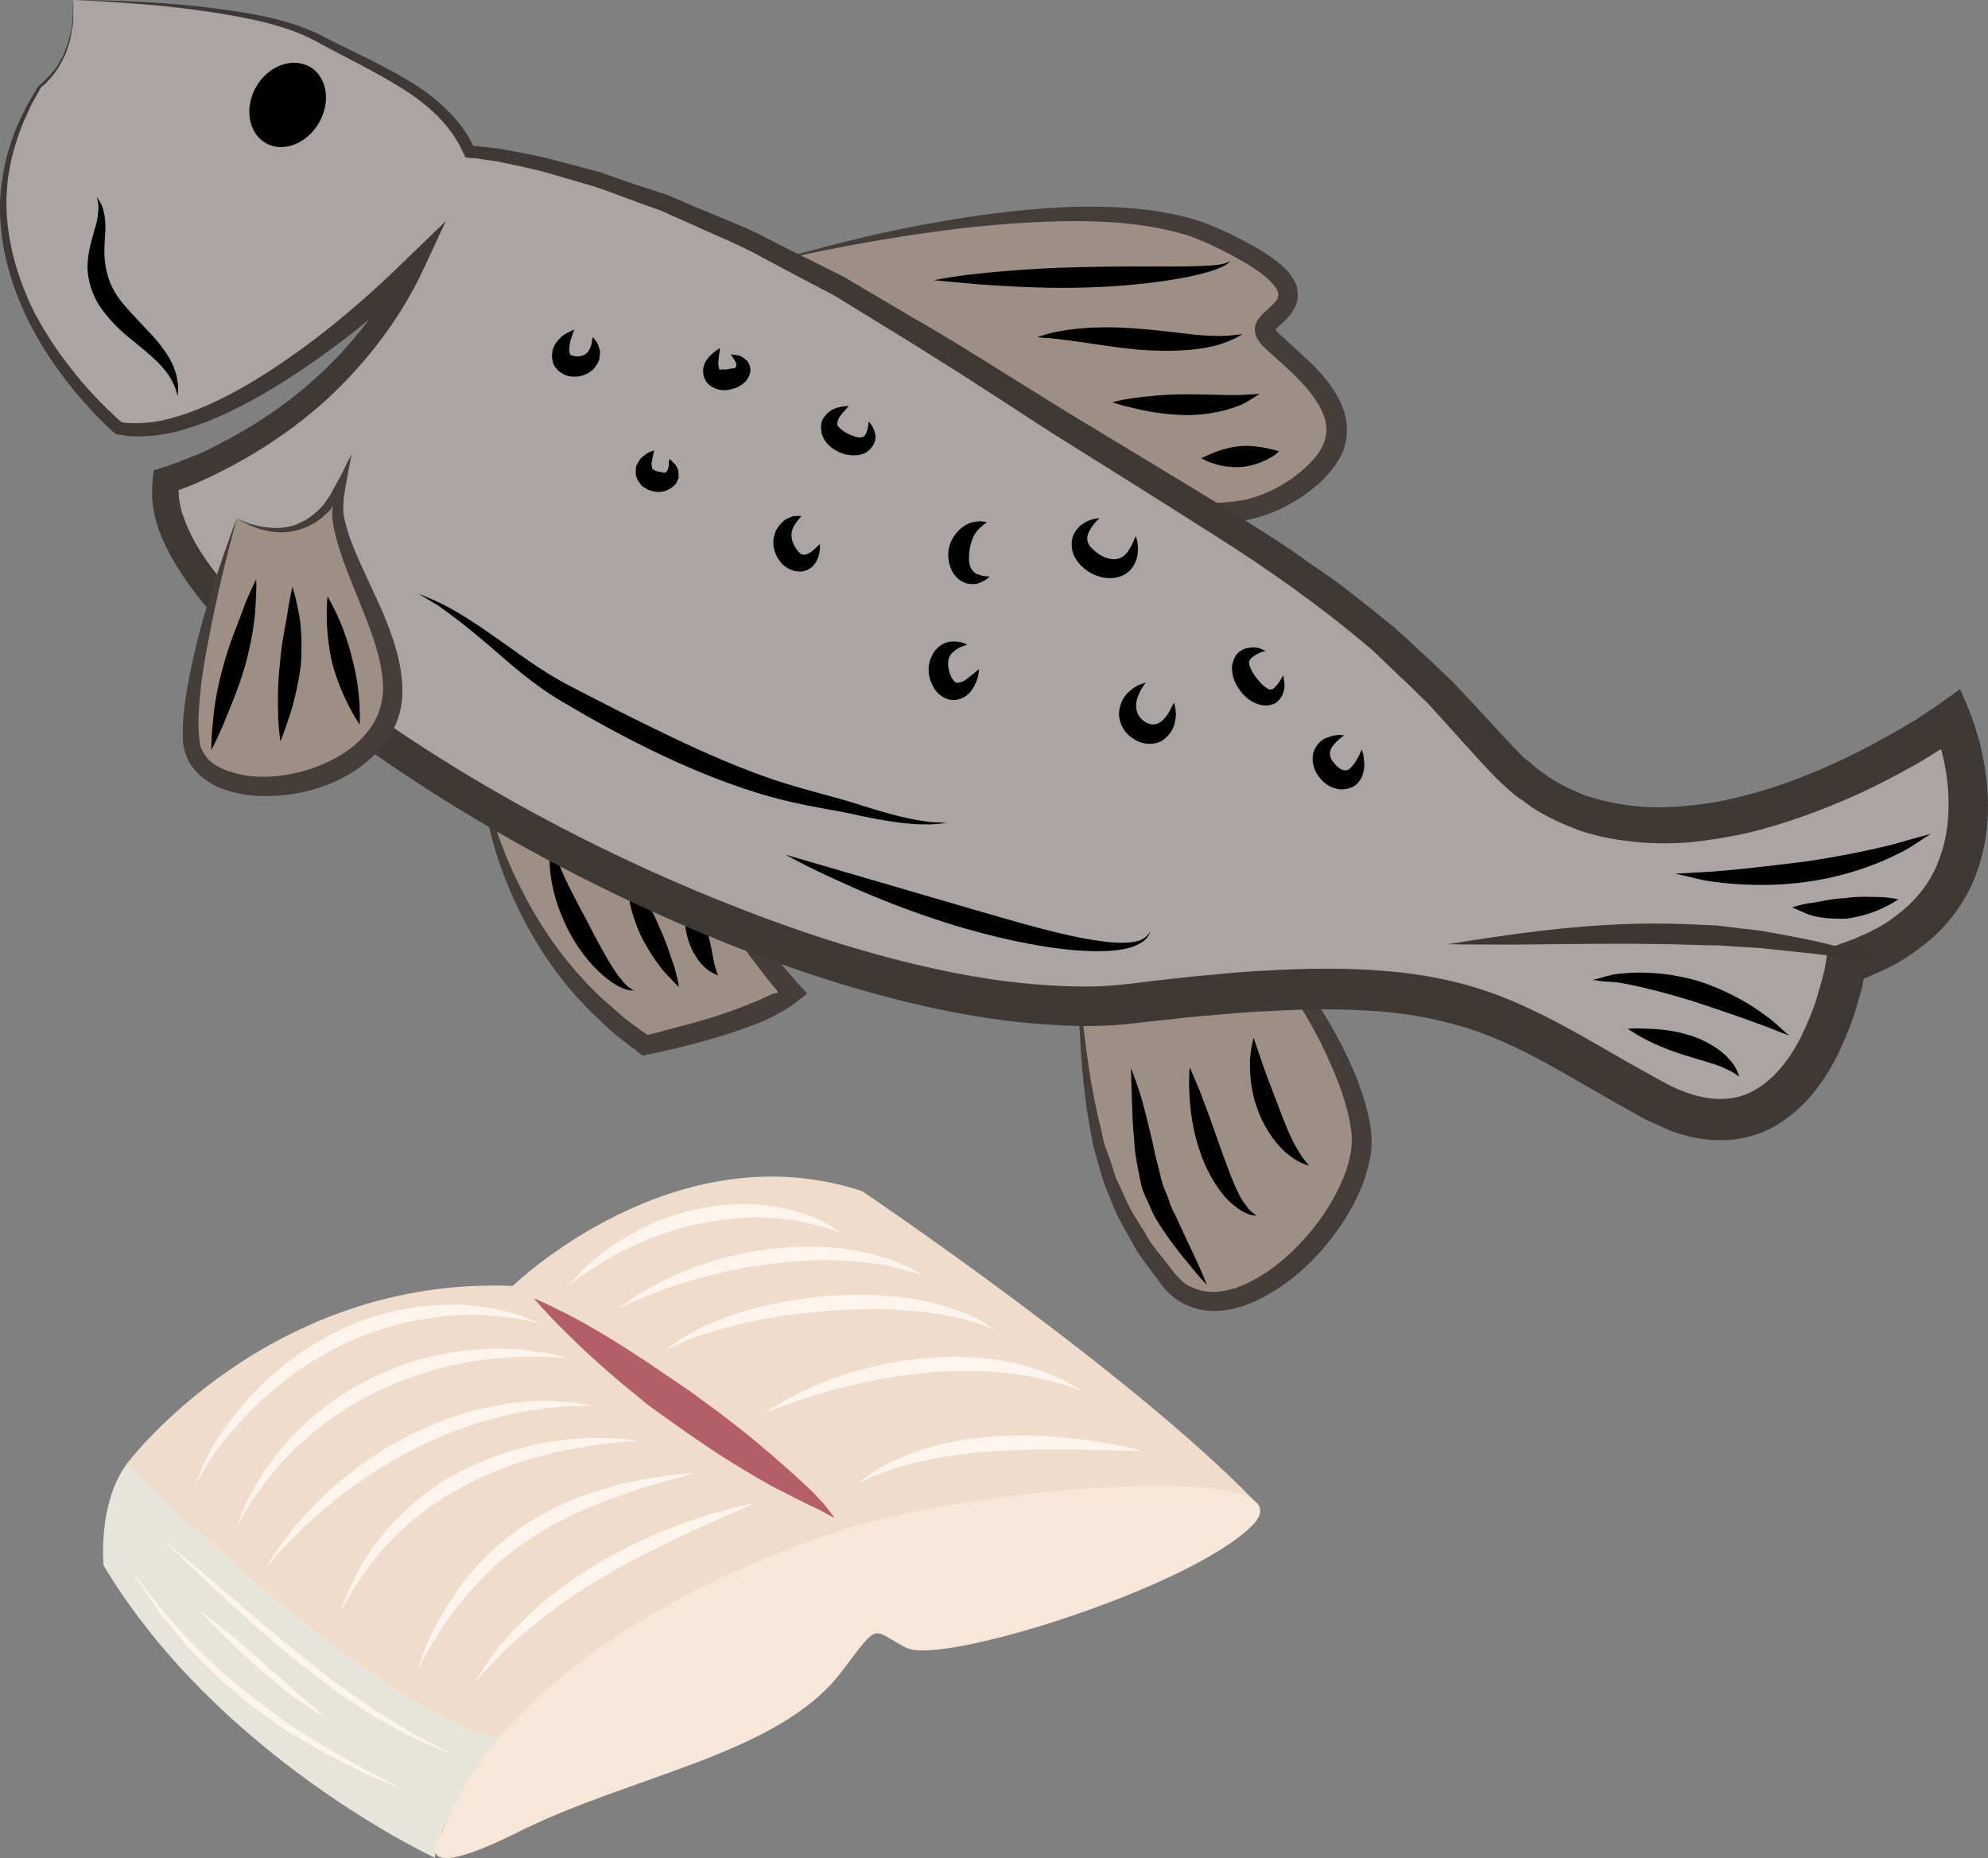 <?xml version="1.0" encoding="UTF-8" standalone="no"?>
<svg
   xmlns:dc="http://purl.org/dc/elements/1.1/"
   xmlns:cc="http://creativecommons.org/ns#"
   xmlns:rdf="http://www.w3.org/1999/02/22-rdf-syntax-ns#"
   xmlns:svg="http://www.w3.org/2000/svg"
   xmlns="http://www.w3.org/2000/svg"
   id="svg133"
   viewBox="0 0 5441.582 5084.778"
   style="clip-rule:evenodd;fill-rule:evenodd;image-rendering:optimizeQuality;shape-rendering:geometricPrecision;text-rendering:geometricPrecision"
   version="1.1"
   height="50.848mm"
   width="54.416mm"
   xml:space="preserve"><rect x="0" y="0" width="5441.582" height="5084.778" fill="#808080" stroke="none"/>
 <defs
   id="defs4">
  <style
   id="style2"
   type="text/css">
   <![CDATA[
    .fil2 {fill:#F7E7D8;fill-rule:nonzero}
    .fil1 {fill:#E7E5DB;fill-rule:nonzero}
    .fil7 {fill:black;fill-rule:nonzero}
    .fil10 {fill:#3D3633;fill-rule:nonzero}
    .fil9 {fill:#3F3936;fill-rule:nonzero}
    .fil6 {fill:#443D3A;fill-rule:nonzero}
    .fil5 {fill:#9E8F85;fill-rule:nonzero}
    .fil8 {fill:#AAA5A2;fill-rule:nonzero}
    .fil3 {fill:#B45E67;fill-rule:nonzero}
    .fil0 {fill:#EFDCCA;fill-rule:nonzero}
    .fil4 {fill:#FCF4ED;fill-rule:nonzero}
   ]]>
  </style>
 </defs>
 <g
   transform="translate(-7801.556,-12177)"
   id="Vrstva_x0020_1">
  <g
   id="_682267304">
   <path
   style="fill:#efdcca;fill-rule:nonzero"
   id="path7"
   d="m 8150,16181 c 0,0 385,-512 1055,-485 0,0 443,-430 957,-259 0,0 728,491 1073,847 0,0 -566,191 -590,184 -23,-7 -523,157 -523,157 0,0 -643,307 -672,307 -29,0 -385,151 -432,130 -46,-21 -425,-341 -425,-341 l -309,-301 z"
   class="fil0" />
   <path
   style="fill:#e7e5db;fill-rule:nonzero"
   id="path9"
   d="m 8992,17261 c 0,0 -592,-274 -907,-800 0,0 -17,-170 65,-280 0,0 686,694 1019,750 0,0 -169,216 -177,330 z"
   class="fil1" />
   <path
   style="fill:#f7e7d8;fill-rule:nonzero"
   id="path11"
   d="m 10147,16352 c 0,0 -901,246 -1137,840 0,0 -108,157 207,0 315,-158 716,-213 888,-440 108,-143 80,-114 179,-65 99,47 775,-165 945,-335 169,-171 -671,-117 -1082,0 z"
   class="fil2" />
   <path
   style="fill:#b45e67;fill-rule:nonzero"
   id="path13"
   d="m 9263,15730 c 0,0 15,6 40,18 25,12 60,29 101,52 42,24 89,52 139,85 25,16 50,33 76,51 26,17 51,35 78,53 25,19 51,37 76,56 25,19 49,38 73,57 23,18 45,38 67,56 10,8 20,18 30,26 10,9 20,18 29,26 18,16 34,31 49,45 14,14 26,28 36,38 19,24 29,38 29,38 0,0 -15,-7 -39,-21 -12,-6 -27,-12 -44,-21 -17,-8 -36,-18 -57,-29 -11,-5 -21,-11 -32,-16 -11,-7 -23,-13 -35,-20 -23,-14 -48,-28 -73,-44 -25,-15 -51,-32 -77,-50 -26,-17 -52,-35 -78,-54 -26,-18 -52,-37 -78,-56 -24,-20 -48,-40 -72,-59 -45,-39 -88,-76 -123,-111 -36,-34 -64,-63 -84,-85 -20,-21 -31,-35 -31,-35 z"
   class="fil3" />
   <path
   style="fill:#fcf4ed;fill-rule:nonzero"
   id="path15"
   d="m 9281,15799 c 0,0 -17,-4 -47,-10 -14,-4 -33,-5 -53,-8 -10,-2 -21,-2 -33,-3 -11,-1 -23,-3 -36,-3 -26,0 -53,0 -82,3 -7,0 -15,1 -22,2 -7,1 -15,2 -22,3 -15,2 -31,4 -46,8 -16,3 -32,5 -48,10 -15,5 -31,9 -47,14 -16,5 -32,11 -48,17 -16,6 -31,13 -47,20 -16,7 -31,16 -46,23 -16,8 -30,18 -45,26 -15,9 -29,20 -43,28 -14,10 -27,20 -40,31 -7,5 -13,10 -20,15 -6,5 -12,11 -18,16 -12,11 -25,21 -35,32 -11,11 -22,22 -32,32 -10,12 -20,22 -29,33 -10,10 -18,20 -26,30 -7,10 -15,19 -22,28 -13,20 -25,35 -33,50 -16,30 -25,46 -25,46 0,0 7,-18 19,-50 7,-16 17,-34 28,-55 6,-11 13,-21 20,-32 8,-11 16,-23 24,-34 9,-11 18,-23 28,-35 9,-11 20,-24 30,-36 11,-13 23,-23 35,-35 12,-13 25,-24 38,-35 13,-11 27,-23 41,-33 15,-10 29,-22 44,-30 15,-10 30,-20 46,-28 16,-8 32,-17 48,-25 17,-7 33,-14 49,-21 17,-5 34,-11 50,-16 34,-10 67,-18 99,-22 17,-3 32,-4 48,-6 8,0 16,-1 23,-1 8,0 16,0 23,0 15,0 29,-2 44,0 14,2 27,3 40,4 26,4 49,8 70,13 21,6 39,10 53,16 29,11 45,18 45,18 z"
   class="fil4" />
   <path
   style="fill:#fcf4ed;fill-rule:nonzero"
   id="path17"
   d="m 9357,15894 c 0,0 -17,-1 -46,-3 -15,-1 -32,-1 -52,-1 -10,0 -21,0 -32,0 -11,0 -22,1 -35,2 -12,1 -25,1 -38,3 -13,1 -26,3 -40,5 -14,1 -29,4 -43,7 -15,3 -29,6 -45,9 -29,8 -60,16 -91,27 -30,10 -61,24 -91,37 -15,7 -29,15 -45,23 -15,6 -29,16 -43,24 -7,5 -13,9 -20,14 -8,4 -14,9 -21,13 -13,10 -26,20 -39,29 -13,10 -25,21 -36,31 -12,10 -24,20 -35,31 -10,11 -20,21 -30,31 -10,10 -18,22 -27,32 -8,10 -16,20 -24,30 -7,10 -14,19 -20,28 -7,9 -12,18 -18,26 -5,8 -9,16 -13,22 -17,29 -26,44 -26,44 0,0 7,-17 20,-48 3,-7 6,-16 11,-25 4,-8 10,-18 15,-28 6,-10 11,-20 18,-32 6,-11 14,-22 22,-33 9,-11 16,-24 25,-35 10,-11 20,-23 30,-35 11,-12 22,-23 34,-35 11,-11 23,-23 36,-33 26,-21 53,-44 82,-61 15,-10 29,-20 45,-27 15,-8 30,-16 46,-24 32,-13 63,-28 95,-37 32,-12 64,-17 95,-24 15,-3 31,-5 46,-7 15,-3 30,-4 44,-4 14,-1 29,-2 42,-3 13,0 27,1 39,1 13,1 24,1 36,2 12,1 22,3 32,4 21,3 38,5 52,9 29,7 45,11 45,11 z"
   class="fil4" />
   <path
   style="fill:#fcf4ed;fill-rule:nonzero"
   id="path19"
   d="m 9427,16024 c 0,0 -16,0 -44,1 -14,0 -31,1 -49,2 -10,2 -20,2 -31,3 -11,2 -22,3 -33,5 -24,2 -49,8 -75,13 -13,3 -27,7 -41,11 -13,4 -27,7 -42,11 -27,10 -56,19 -86,31 -29,11 -57,26 -86,39 -28,15 -58,29 -84,47 -14,8 -28,16 -40,25 -13,8 -26,18 -39,26 -13,8 -24,18 -36,27 -12,9 -24,17 -34,27 -22,18 -43,35 -61,53 -9,8 -18,16 -27,25 -8,8 -15,16 -22,23 -15,15 -28,28 -37,39 -20,23 -31,36 -31,36 0,0 9,-15 26,-41 8,-13 19,-28 32,-45 7,-8 14,-18 21,-27 8,-9 16,-18 25,-28 17,-20 36,-39 58,-60 10,-10 22,-19 34,-30 11,-10 23,-20 36,-29 25,-20 51,-39 79,-56 27,-19 57,-33 86,-50 30,-13 60,-27 90,-38 30,-13 60,-20 89,-29 15,-3 29,-6 44,-9 14,-3 28,-6 42,-8 14,-2 27,-3 40,-4 13,-2 25,-2 37,-3 12,0 23,-1 34,-1 11,1 22,1 32,2 19,1 36,2 50,5 27,4 43,7 43,7 z"
   class="fil4" />
   <path
   style="fill:#fcf4ed;fill-rule:nonzero"
   id="path21"
   d="m 9549,16120 c 0,0 -15,1 -41,3 -14,1 -29,3 -48,5 -8,1 -18,2 -28,3 -11,2 -21,4 -32,6 -22,3 -46,8 -72,13 -12,2 -25,6 -38,10 -13,3 -26,7 -40,10 -27,10 -55,18 -82,29 -28,10 -55,24 -82,37 -26,14 -54,28 -79,46 -25,16 -49,34 -72,52 -11,9 -22,20 -32,29 -5,5 -11,9 -16,14 -5,5 -10,10 -14,15 -10,10 -19,20 -28,29 -8,10 -15,21 -23,30 -7,9 -15,18 -21,28 -7,9 -13,18 -18,26 -6,9 -11,17 -16,24 -4,7 -8,15 -12,21 -14,26 -22,41 -22,41 0,0 5,-17 16,-45 3,-7 6,-15 9,-23 4,-8 9,-17 14,-26 4,-10 9,-20 15,-31 5,-10 12,-19 19,-30 7,-11 14,-22 22,-33 9,-11 18,-22 27,-33 4,-6 9,-12 14,-17 5,-6 10,-11 15,-16 11,-10 21,-21 33,-32 23,-20 47,-41 73,-58 26,-19 54,-33 82,-49 29,-13 57,-26 86,-36 28,-12 58,-18 85,-26 29,-7 56,-13 81,-16 14,-1 26,-3 39,-5 12,-1 23,-1 35,-2 11,0 22,-1 33,-1 10,0 20,0 29,0 19,1 34,1 48,3 26,3 41,5 41,5 z"
   class="fil4" />
   <path
   style="fill:#fcf4ed;fill-rule:nonzero"
   id="path23"
   d="m 9701,16208 c 0,0 -14,4 -39,12 -12,3 -28,7 -44,12 -18,6 -37,10 -58,17 -21,7 -43,14 -67,23 -24,8 -48,18 -73,28 -14,5 -26,11 -39,17 -13,6 -26,11 -39,19 -12,6 -25,13 -38,20 -13,8 -25,15 -38,23 -12,7 -24,17 -36,25 l -19,13 -17,13 c -23,18 -44,39 -65,58 -10,11 -20,21 -29,31 -10,10 -19,21 -27,31 -9,11 -17,20 -25,30 -7,11 -15,21 -21,30 -14,20 -25,38 -36,55 -5,8 -10,16 -15,23 -4,8 -8,15 -11,21 -15,25 -22,39 -22,39 0,0 6,-16 16,-43 2,-7 5,-14 8,-23 4,-8 8,-16 12,-26 9,-18 18,-39 32,-59 6,-11 13,-23 19,-34 8,-11 16,-22 23,-33 16,-24 36,-46 55,-69 21,-21 42,-44 67,-63 l 18,-15 18,-13 c 13,-9 25,-19 38,-27 14,-8 27,-16 40,-23 14,-7 27,-14 41,-21 12,-7 26,-12 40,-18 13,-5 26,-11 40,-15 13,-4 26,-9 39,-13 12,-4 25,-7 37,-11 25,-7 49,-11 70,-15 22,-5 41,-7 59,-10 18,-3 33,-4 46,-5 25,-3 40,-4 40,-4 z"
   class="fil4" />
   <path
   style="fill:#fcf4ed;fill-rule:nonzero"
   id="path25"
   d="m 9870,16290 c 0,0 -52,23 -130,57 -20,9 -41,18 -63,29 -22,10 -45,22 -69,33 -24,12 -48,24 -73,37 -13,7 -25,14 -38,20 -12,7 -24,15 -36,22 -25,14 -50,29 -73,45 -12,8 -24,15 -35,23 -11,8 -23,16 -33,24 -12,8 -22,16 -32,24 -11,8 -21,16 -30,24 -20,17 -38,31 -54,46 -16,15 -31,29 -43,43 -13,13 -25,24 -33,34 -18,20 -28,31 -28,31 0,0 8,-14 23,-36 7,-12 17,-25 28,-40 6,-8 11,-16 18,-24 7,-8 14,-16 22,-25 14,-18 32,-35 51,-53 18,-18 39,-37 60,-54 11,-9 22,-17 34,-27 12,-8 23,-16 35,-25 24,-16 49,-32 74,-47 12,-7 25,-14 38,-21 13,-6 25,-13 38,-20 25,-13 51,-24 76,-35 24,-10 48,-20 71,-28 23,-8 45,-16 65,-22 20,-7 40,-11 56,-16 17,-5 31,-8 43,-11 24,-5 38,-8 38,-8 z"
   class="fil4" />
   <path
   style="fill:#fcf4ed;fill-rule:nonzero"
   id="path27"
   d="m 9357,15696 c 0,0 9,-10 25,-28 7,-9 18,-19 30,-30 6,-5 13,-11 20,-18 7,-5 15,-11 22,-17 16,-13 35,-24 54,-36 19,-12 40,-23 62,-34 23,-10 45,-21 70,-28 24,-9 49,-14 74,-20 26,-4 51,-10 75,-11 26,-3 50,-2 75,-2 11,1 23,3 35,4 11,1 22,2 33,5 22,4 42,8 61,15 8,3 18,6 26,8 8,4 16,8 23,11 15,6 27,13 37,19 19,12 30,19 30,19 0,0 -12,-5 -33,-12 -10,-4 -23,-7 -38,-11 -8,-2 -15,-4 -23,-6 -9,-2 -18,-3 -27,-5 -18,-4 -38,-5 -59,-8 -10,-1 -21,-1 -32,-1 -11,0 -22,-2 -34,-2 -23,2 -47,3 -71,6 -23,1 -48,7 -72,11 -24,5 -48,10 -71,18 -24,7 -46,15 -68,23 -11,5 -21,10 -32,14 -10,5 -21,9 -30,14 -19,11 -38,19 -55,29 -8,6 -16,10 -24,14 -6,6 -13,10 -20,14 -13,9 -25,16 -34,23 -19,14 -29,22 -29,22 z"
   class="fil4" />
   <path
   style="fill:#fcf4ed;fill-rule:nonzero"
   id="path29"
   d="m 9497,15757 c 0,0 11,-8 31,-23 10,-7 23,-15 37,-24 15,-9 32,-18 51,-28 18,-10 39,-18 61,-27 22,-9 46,-18 71,-25 25,-8 50,-15 77,-21 26,-6 53,-9 80,-14 27,-2 55,-6 81,-6 27,-2 54,0 79,1 26,1 51,5 74,8 23,5 45,8 65,15 20,6 38,11 53,18 16,7 30,12 41,18 21,13 33,20 33,20 0,0 -13,-4 -36,-12 -11,-4 -25,-6 -41,-11 -16,-5 -34,-7 -54,-10 -10,-2 -20,-3 -31,-5 -10,-1 -21,-2 -33,-3 -11,-1 -23,-1 -35,-1 -12,-1 -24,-2 -36,-1 -13,0 -26,0 -39,0 -12,1 -25,1 -38,3 -26,0 -53,4 -79,7 -26,4 -53,7 -78,12 -14,3 -26,6 -39,8 -12,3 -25,6 -37,9 -24,5 -48,12 -70,19 -22,7 -44,13 -62,20 -19,8 -37,13 -52,20 -16,7 -29,11 -40,17 -22,11 -34,16 -34,16 z"
   class="fil4" />
   <path
   style="fill:#fcf4ed;fill-rule:nonzero"
   id="path31"
   d="m 9619,15874 c 0,0 13,-10 35,-25 10,-8 25,-16 41,-25 16,-10 35,-18 56,-27 21,-9 44,-17 68,-26 25,-7 51,-16 78,-21 14,-3 28,-6 42,-9 14,-3 28,-5 43,-7 28,-6 58,-7 87,-11 30,-1 60,-3 89,-3 14,0 29,1 43,1 14,2 28,3 42,4 28,1 55,7 80,10 24,6 48,11 70,18 21,8 41,13 58,21 16,8 31,14 43,22 22,14 35,23 35,23 0,0 -14,-6 -38,-16 -12,-5 -27,-8 -44,-14 -4,-1 -9,-2 -14,-4 -4,0 -9,-1 -13,-3 -10,-1 -21,-4 -31,-6 -11,-3 -22,-3 -34,-5 -12,-2 -23,-3 -36,-5 -12,-1 -25,-2 -38,-3 -7,0 -13,-1 -19,-1 -7,-1 -14,-1 -21,-1 -13,-1 -27,-1 -41,-2 -14,1 -28,1 -42,1 -29,0 -58,3 -86,4 -29,3 -58,5 -87,9 -14,2 -28,4 -42,5 -14,3 -27,5 -40,7 -28,4 -53,11 -78,16 -24,6 -47,12 -68,18 -21,8 -41,12 -57,19 -17,7 -32,12 -43,18 -24,11 -38,18 -38,18 z"
   class="fil4" />
   <path
   style="fill:#fcf4ed;fill-rule:nonzero"
   id="path33"
   d="m 9893,16044 c 0,0 13,-7 34,-21 11,-7 24,-14 40,-23 16,-9 34,-17 54,-25 19,-10 41,-18 64,-26 23,-9 48,-17 74,-24 25,-6 52,-14 80,-18 27,-6 55,-9 84,-12 27,-2 56,-5 84,-5 28,-1 55,2 82,3 26,3 52,7 76,11 23,6 46,10 66,18 11,3 21,6 30,10 9,3 17,7 26,11 16,7 30,12 41,19 22,13 34,21 34,21 0,0 -13,-5 -36,-13 -12,-5 -27,-8 -43,-12 -16,-5 -35,-9 -56,-13 -20,-5 -43,-6 -66,-10 -11,-2 -24,-2 -36,-3 -13,-1 -25,-3 -38,-3 -13,0 -26,0 -40,0 -12,0 -26,0 -40,1 -26,-1 -54,3 -82,5 -27,4 -55,6 -81,11 -27,4 -54,9 -79,15 -25,6 -50,11 -74,17 -22,7 -44,12 -65,19 -19,6 -38,12 -54,18 -16,6 -30,10 -42,15 -23,9 -37,14 -37,14 z"
   class="fil4" />
   <path
   style="fill:#fcf4ed;fill-rule:nonzero"
   id="path35"
   d="m 10150,16235 c 0,0 11,-7 29,-21 9,-7 20,-13 34,-22 14,-8 30,-16 47,-23 18,-9 38,-15 58,-23 21,-6 43,-13 66,-18 23,-5 47,-10 72,-13 24,-4 49,-5 74,-8 25,-1 50,-2 75,-2 24,0 48,1 72,3 46,3 89,8 126,14 37,5 68,12 89,16 22,6 33,9 33,9 0,0 -12,0 -33,0 -22,0 -53,-1 -90,-2 -37,-1 -80,-1 -126,-1 -23,0 -47,0 -71,1 -24,0 -48,2 -73,3 -24,2 -49,3 -72,6 -13,2 -24,3 -36,4 -12,2 -24,4 -35,5 -22,4 -44,9 -65,13 -20,5 -40,9 -57,15 -18,5 -34,10 -48,16 -14,5 -27,9 -37,14 -20,10 -32,14 -32,14 z"
   class="fil4" />
   <path
   style="fill:#fcf4ed;fill-rule:nonzero"
   id="path37"
   d="m 8161,16475 c 0,0 10,12 27,34 8,11 19,24 30,39 12,15 25,33 40,50 16,17 33,36 50,56 17,21 39,38 59,59 21,19 41,41 65,59 23,19 46,38 70,57 24,18 48,36 72,53 23,18 48,32 72,47 24,14 46,30 69,42 22,12 43,24 62,35 39,22 72,38 94,50 24,13 36,20 36,20 0,0 -13,-6 -37,-16 -11,-5 -26,-11 -42,-18 -17,-7 -36,-15 -55,-26 -20,-9 -42,-21 -64,-32 -23,-11 -46,-25 -70,-40 -24,-14 -49,-27 -74,-45 -24,-18 -48,-35 -73,-52 -24,-20 -47,-40 -70,-59 -24,-19 -44,-42 -65,-62 -20,-21 -41,-39 -58,-62 -16,-20 -33,-40 -48,-58 -15,-18 -27,-37 -38,-53 -10,-16 -20,-30 -28,-42 -15,-23 -24,-36 -24,-36 z"
   class="fil4" />
   <path
   style="fill:#fcf4ed;fill-rule:nonzero"
   id="path39"
   d="m 9042,16980 c 0,0 -14,-6 -38,-16 -12,-6 -27,-12 -44,-19 -8,-4 -17,-8 -26,-12 -10,-4 -20,-10 -29,-15 -21,-11 -42,-24 -65,-36 -24,-13 -46,-29 -71,-45 -24,-16 -49,-32 -73,-51 -24,-19 -49,-37 -74,-56 -24,-20 -48,-41 -72,-60 -23,-20 -46,-40 -68,-60 -44,-39 -84,-77 -119,-109 -34,-32 -63,-59 -83,-78 -20,-19 -32,-30 -32,-30 0,0 13,10 34,26 21,18 52,42 87,73 36,30 77,66 122,104 22,19 45,39 69,58 24,20 48,39 72,59 25,19 49,38 73,57 24,19 49,35 72,52 12,8 24,16 35,24 5,4 11,8 16,12 6,3 12,7 17,10 23,14 44,27 64,39 19,12 37,22 54,31 16,8 30,16 42,22 23,13 37,20 37,20 z"
   class="fil4" />
   <path
   style="fill:#fcf4ed;fill-rule:nonzero"
   id="path41"
   d="m 8348,16584 c 0,0 5,4 15,11 10,8 24,18 40,32 34,26 76,62 119,101 21,18 43,37 62,54 10,9 19,19 28,26 10,8 18,16 27,22 16,14 29,26 38,34 10,8 15,14 15,14 0,0 -6,-4 -16,-10 -11,-7 -25,-16 -43,-28 -8,-6 -18,-12 -28,-19 -10,-7 -19,-15 -30,-24 -21,-16 -42,-35 -64,-53 -42,-38 -83,-78 -113,-108 -15,-15 -28,-28 -37,-38 -9,-8 -13,-14 -13,-14 z"
   class="fil4" />
  </g>
 </g>
 <g
   transform="translate(-7801.556,-12177)"
   id="Vrstva_x0020_1_0">
  <path
   style="fill:#9e8f85;fill-rule:nonzero"
   id="path46"
   d="m 9112,14241 c 0,0 20,495 455,797 0,0 308,-63 403,-145 0,0 -217,-230 -201,-367 0,0 -419,-89 -657,-285 z"
   class="fil5" />
  <path
   style="fill:#443d3a;fill-rule:nonzero"
   id="path48"
   d="m 9112,14241 c 0,0 15,10 43,30 15,9 33,20 54,32 21,12 46,27 74,40 57,27 128,57 210,84 41,14 85,28 133,41 23,6 47,12 72,19 13,3 24,5 37,8 19,4 37,9 57,13 -1,13 0,26 0,39 0,11 2,15 3,23 4,15 7,30 14,44 12,30 29,60 47,89 19,29 40,58 62,87 12,14 24,28 35,41 l 20,23 c 13,15 25,28 38,42 -12,10 -27,21 -41,32 l -11,7 -7,4 c -5,4 -9,6 -14,8 -18,11 -37,20 -56,28 -84,33 -167,56 -248,75 l -31,7 c -13,2 -27,6 -41,9 -7,-3 -16,-12 -21,-16 l -13,-9 -24,-19 c -33,-24 -60,-53 -88,-79 -110,-110 -179,-234 -223,-340 -45,-108 -62,-199 -72,-263 -10,-63 -9,-99 -9,-99 0,0 3,36 17,97 15,62 40,152 90,253 49,102 122,217 230,318 28,23 55,51 87,73 l 23,17 12,8 c 2,2 1,1 2,2 16,-3 32,-7 48,-12 79,-20 160,-42 238,-75 19,-7 37,-16 53,-23 3,-3 8,-2 12,-4 l 6,-1 h 1 l -2,-6 -18,-21 c -12,-15 -24,-30 -35,-45 -23,-29 -45,-60 -64,-91 -19,-32 -36,-64 -48,-99 -8,-16 -12,-35 -16,-52 -1,-9 -3,-21 -3,-26 l 1,-10 -4,-1 -18,-5 c -13,-4 -24,-7 -37,-10 -25,-7 -49,-16 -73,-23 -47,-16 -91,-32 -132,-49 -82,-32 -152,-66 -207,-99 -27,-15 -51,-32 -72,-45 -20,-15 -37,-27 -50,-38 -27,-21 -41,-33 -41,-33 z"
   class="fil6" />
  <path
   style="fill:#000000;fill-rule:nonzero"
   id="path50"
   d="m 9536,14888 c 0,0 -7,0 -20,-3 -5,-2 -14,-5 -22,-9 -7,-5 -18,-10 -26,-17 -37,-27 -79,-75 -110,-135 -32,-61 -47,-122 -51,-167 -2,-22 -1,-40 0,-52 3,-13 4,-20 4,-20 0,0 2,7 5,19 4,11 10,27 19,46 16,40 43,91 73,147 29,57 57,108 80,142 6,10 13,16 18,23 4,6 10,11 14,15 10,7 16,11 16,11 z"
   class="fil7" />
  <path
   style="fill:#000000;fill-rule:nonzero"
   id="path52"
   d="m 9660,14878 c 0,0 -15,-14 -37,-38 -22,-25 -48,-63 -70,-108 -20,-46 -31,-90 -33,-124 -4,-33 -3,-54 -3,-54 0,0 13,17 30,45 14,28 39,65 57,110 21,43 33,86 44,116 9,32 12,53 12,53 z"
   class="fil7" />
  <path
   style="fill:#000000;fill-rule:nonzero"
   id="path54"
   d="m 9767,14846 c 0,0 -4,-1 -10,-4 -5,-3 -15,-7 -24,-16 -19,-15 -38,-45 -48,-78 -10,-33 -10,-63 -11,-85 -1,-22 0,-38 0,-38 0,0 12,9 27,28 14,19 29,48 38,79 9,31 13,58 17,79 2,11 6,18 7,25 3,6 4,10 4,10 z"
   class="fil7" />
  <path
   style="fill:#9e8f85;fill-rule:nonzero"
   id="path56"
   d="m 10751,14850 c 27,360 45,586 251,832 159,190 508,-134 527,-369 14,-175 -254,-621 -339,-546 -192,168 -449,-44 -439,83 z"
   class="fil5" />
  <path
   style="fill:#443d3a;fill-rule:nonzero"
   id="path58"
   d="m 10751,14850 c 1,0 -4,-10 3,-28 4,-10 16,-16 31,-17 14,-1 30,1 48,3 36,5 79,14 128,17 51,3 108,-2 162,-30 14,-8 26,-16 39,-26 7,-5 12,-11 19,-15 9,-9 23,-13 35,-12 25,1 42,14 58,25 16,12 30,25 43,39 54,57 99,126 141,201 20,37 40,78 57,120 16,42 31,87 38,136 4,24 4,52 0,78 -5,24 -11,49 -20,73 -18,47 -43,92 -73,133 -59,82 -135,151 -225,192 -45,20 -96,32 -148,22 -25,-6 -49,-16 -69,-31 -21,-15 -36,-35 -48,-52 -13,-17 -25,-34 -38,-51 -6,-9 -12,-17 -18,-26 -6,-9 -10,-18 -15,-27 -20,-36 -41,-69 -54,-106 -7,-18 -15,-35 -21,-53 -6,-17 -11,-35 -16,-52 -5,-17 -9,-34 -14,-50 -3,-16 -6,-33 -9,-49 -23,-128 -26,-232 -30,-303 -3,-71 -4,-111 -4,-111 0,0 4,39 13,110 9,72 19,175 49,298 4,15 7,31 11,48 5,15 11,31 17,47 5,17 10,33 16,50 8,16 15,32 23,49 14,35 35,66 56,99 5,9 9,17 15,26 6,8 12,16 18,24 13,15 25,31 38,48 13,17 25,30 40,42 15,9 32,16 50,19 36,7 77,-2 116,-20 77,-36 147,-101 202,-176 27,-38 50,-79 66,-120 8,-20 14,-42 18,-63 3,-21 4,-40 1,-61 -12,-85 -48,-167 -84,-241 -38,-74 -80,-142 -127,-197 -11,-14 -25,-26 -37,-37 -13,-10 -27,-19 -38,-20 -5,-1 -8,1 -13,3 -6,5 -14,11 -21,16 -15,10 -29,18 -45,25 -61,29 -124,29 -175,23 -52,-6 -94,-18 -129,-26 -34,-7 -64,-11 -75,7 -8,16 -4,27 -5,27 z"
   class="fil6" />
  <path
   style="fill:#9e8f85;fill-rule:nonzero"
   id="path60"
   d="m 9901,12897 c 0,0 852,-242 1215,-77 363,165 148,212 146,259 -1,47 328,210 141,391 -187,181 -393,78 -443,125 z"
   class="fil5" />
  <path
   style="fill:#443d3a;fill-rule:nonzero"
   id="path62"
   d="m 9901,12897 c 0,0 184,112 479,299 147,94 322,205 517,329 21,14 42,27 63,41 1,0 -1,-6 -1,-7 l -1,-7 6,-2 c 10,-3 20,2 29,1 17,-2 34,1 49,2 62,1 121,3 178,-11 56,-15 109,-44 154,-85 22,-20 41,-42 51,-67 9,-24 10,-50 0,-76 -20,-53 -67,-99 -114,-142 -12,-10 -24,-22 -36,-32 -7,-6 -12,-12 -19,-18 -4,-6 -18,-21 -19,-36 -3,-14 3,-30 13,-41 8,-10 14,-14 20,-20 12,-11 21,-20 27,-28 4,-9 4,-13 2,-22 -3,-9 -11,-19 -21,-29 -19,-19 -44,-35 -68,-50 -51,-29 -104,-56 -155,-74 -106,-33 -215,-40 -317,-40 -101,1 -195,8 -282,17 -173,20 -312,46 -407,65 -96,20 -148,33 -148,33 0,0 51,-17 146,-41 94,-25 232,-59 405,-85 87,-13 182,-24 286,-28 104,-2 216,1 331,34 59,18 112,45 167,75 26,16 53,32 79,56 13,12 25,26 34,47 4,10 5,23 5,35 -1,13 -5,24 -11,33 -10,19 -24,31 -36,42 -5,5 -12,11 -14,14 0,1 0,1 0,1 l 4,4 c 4,5 9,10 16,15 11,11 23,21 35,33 48,43 102,91 130,163 6,18 11,38 10,58 1,20 -4,41 -10,59 -16,36 -41,65 -66,88 -51,45 -114,80 -179,96 -65,16 -131,14 -191,12 -15,-1 -29,-2 -41,-1 -7,1 -13,2 -17,3 -1,0 -2,1 -5,1 l -8,6 c -6,3 -11,11 -17,4 -28,-18 -33,-23 -47,-32 -12,-8 -24,-16 -37,-24 -190,-130 -361,-247 -505,-345 -288,-198 -464,-323 -464,-323 z"
   class="fil6" />
  <path
   style="fill:#aaa5a2;fill-rule:nonzero"
   id="path64"
   d="m 8002,12177 c 0,0 483,4 664,101 181,97 352,159 420,314 0,0 492,19 1301,542 809,523 1084,611 1509,1105 426,493 1248,-94 1248,-94 0,0 215,501 -289,669 0,0 -95,609 -529,373 -435,-236 -510,-376 -1419,-265 -909,113 -2725,-953 -2651,-1430 0,0 461,-134 677,-585 0,0 -500,496 -805,442 0,0 -533,-438 -217,-936 0,0 102,-65 91,-236 z"
   class="fil8" />
  <path
   style="fill:#3f3936;fill-rule:nonzero"
   id="path66"
   d="m 8001,12177 c 0,0 1,13 1,39 0,6 0,14 0,22 -1,7 -3,16 -5,25 -1,20 -8,40 -17,64 -6,12 -12,24 -19,36 -8,11 -16,24 -28,35 -4,6 -11,12 -17,16 -6,6 -8,14 -12,20 -9,16 -18,30 -25,48 -31,65 -58,148 -60,243 -1,95 24,201 76,306 28,52 60,103 100,153 19,25 40,50 63,74 22,24 48,49 71,70 2,2 4,3 7,5 l 9,1 c 7,1 16,1 24,1 17,0 33,-1 51,-3 34,-5 69,-15 102,-27 68,-25 136,-61 202,-103 133,-84 264,-192 389,-315 l 109,-105 -64,137 c -57,121 -145,243 -262,351 -58,53 -124,102 -195,145 -36,22 -73,42 -112,61 -20,9 -39,19 -59,27 l -15,6 -13,5 -11,4 c -1,2 -1,6 0,10 v 5 c 0,1 0,5 1,9 1,8 2,16 4,24 2,9 4,17 8,25 10,32 27,64 46,95 40,62 91,120 146,175 112,112 243,213 383,308 281,190 602,360 952,496 175,68 358,127 547,167 95,20 191,35 289,41 48,3 97,5 145,3 48,-2 95,-8 148,-15 51,-5 102,-12 154,-16 51,-5 103,-10 156,-12 104,-6 212,-8 320,1 108,8 219,30 323,71 105,41 200,96 292,149 36,21 71,41 106,60 36,20 68,39 102,51 66,25 133,28 188,-3 55,-29 100,-86 132,-151 15,-32 30,-66 41,-101 5,-17 10,-35 15,-53 l 7,-27 c 3,-19 6,-38 10,-58 l 50,-18 16,-6 c 4,-1 9,-3 12,-5 15,-7 31,-12 45,-21 30,-14 56,-33 80,-53 48,-40 84,-90 103,-148 21,-57 26,-120 22,-181 -2,-31 -7,-62 -14,-92 l -4,-17 c 0,-1 -1,-3 -1,-4 l -14,8 c -23,15 -46,29 -70,42 -47,26 -95,51 -143,73 -98,44 -198,81 -301,106 -53,12 -105,20 -159,26 -53,4 -107,4 -160,-2 -53,-6 -107,-16 -158,-36 -49,-20 -98,-42 -140,-76 -23,-14 -42,-33 -61,-50 -19,-18 -38,-39 -55,-57 -32,-35 -63,-70 -95,-105 -16,-18 -32,-35 -48,-53 -17,-16 -34,-33 -50,-49 -35,-32 -67,-64 -101,-96 -140,-120 -288,-224 -437,-318 -149,-95 -295,-186 -437,-275 -71,-45 -139,-91 -207,-134 -34,-22 -68,-44 -102,-65 -33,-21 -66,-41 -99,-62 -66,-40 -130,-80 -194,-119 -65,-34 -130,-68 -193,-102 -62,-35 -127,-60 -189,-89 -31,-14 -62,-27 -92,-41 -32,-11 -62,-22 -92,-33 -31,-12 -61,-23 -91,-33 -30,-9 -60,-17 -90,-26 -58,-19 -117,-30 -173,-42 -15,-2 -29,-4 -42,-6 l -11,-2 c -6,-1 -11,-1 -15,-1 l -13,-1 -8,-2 c -1,-1 -2,-3 -2,-5 l -12,-24 c -4,-9 -7,-13 -11,-19 -6,-11 -14,-22 -22,-32 -33,-42 -74,-74 -116,-102 -85,-54 -172,-94 -249,-137 -75,-39 -154,-55 -224,-68 -140,-25 -251,-32 -324,-37 -75,-5 -113,-6 -113,-6 0,0 39,0 113,2 74,3 185,7 326,28 71,11 151,25 232,63 77,41 165,78 254,132 44,27 88,61 125,105 9,11 18,22 26,35 9,13 12,22 17,31 1,1 2,3 2,3 l 4,1 h 8 c 2,0 4,0 6,1 l 10,1 c 15,1 30,4 44,5 59,11 119,21 179,39 30,7 60,16 92,24 30,10 61,21 92,32 31,10 63,21 95,31 31,13 62,27 94,40 63,27 129,51 193,86 65,33 131,65 198,99 65,39 131,77 198,117 34,19 68,40 102,60 34,21 68,42 102,63 68,43 138,86 209,130 143,87 290,175 442,268 76,48 153,95 228,150 78,50 149,111 224,170 35,31 70,65 106,97 16,17 34,33 52,50 17,18 33,35 50,53 33,36 67,72 100,108 16,17 31,33 47,49 18,13 34,30 53,42 35,27 76,46 119,63 43,14 88,23 134,28 47,5 94,4 142,-1 47,-4 95,-12 142,-24 96,-23 190,-59 282,-102 46,-22 92,-46 136,-71 22,-13 44,-25 67,-39 l 22,-15 33,-22 65,-46 c 11,27 24,54 34,83 5,14 10,30 14,45 l 6,19 3,14 c 8,35 14,71 17,107 6,73 0,151 -26,226 -25,75 -73,144 -135,196 -31,25 -64,49 -99,67 -18,10 -36,17 -54,25 -5,3 -9,4 -13,6 l -9,3 -2,1 c 0,0 0,1 0,1 l -6,29 c -6,19 -11,39 -17,59 -13,40 -29,79 -47,117 -38,76 -92,153 -179,201 -43,23 -94,36 -142,35 -49,1 -96,-10 -139,-26 l -31,-14 -31,-14 c -20,-10 -36,-20 -55,-30 -36,-20 -71,-41 -107,-61 -93,-54 -183,-106 -276,-142 -94,-36 -192,-57 -293,-65 -100,-8 -202,-7 -304,-1 -51,2 -102,6 -153,11 -50,3 -101,10 -151,15 -49,5 -103,13 -156,14 -53,2 -105,0 -157,-4 -104,-7 -204,-23 -302,-44 -198,-43 -385,-105 -563,-176 -356,-143 -680,-320 -966,-519 -141,-99 -274,-205 -389,-324 -57,-58 -111,-121 -154,-191 -21,-35 -40,-72 -53,-112 -3,-10 -6,-21 -8,-31 -2,-11 -4,-21 -5,-33 l -1,-7 c 0,-3 0,-7 0,-11 v -23 c 1,-15 2,-31 5,-45 16,-5 33,-10 49,-16 l 17,-6 14,-6 c 20,-7 38,-15 57,-23 36,-18 72,-36 106,-56 68,-40 132,-85 188,-135 113,-99 198,-214 255,-327 16,12 32,24 44,32 -132,124 -267,229 -405,313 -69,41 -140,78 -213,103 -36,12 -73,22 -111,26 -19,1 -37,3 -56,2 -10,0 -18,-1 -29,-3 l -17,-2 c -5,-2 -9,-6 -14,-10 -29,-27 -51,-49 -74,-76 -23,-25 -44,-51 -63,-77 -39,-52 -72,-107 -98,-161 -52,-109 -75,-219 -71,-317 5,-98 33,-182 68,-248 8,-17 17,-32 26,-47 5,-7 8,-16 15,-21 7,-6 12,-10 17,-16 12,-11 20,-22 29,-33 7,-12 13,-24 19,-34 9,-24 17,-44 19,-63 2,-9 4,-18 5,-26 0,-8 0,-15 1,-21 0,-25 0,-39 0,-39 z"
   class="fil9" />
  <path
   style="fill:#000000;fill-rule:nonzero"
   id="path68"
   d="m 8674,12514 c -33,57 -99,82 -146,54 -47,-28 -58,-97 -25,-154 34,-58 99,-81 147,-54 47,27 58,97 24,154 z"
   class="fil7" />
  <path
   style="fill:#9e8f85;fill-rule:nonzero"
   id="path70"
   d="m 8449,13596 c 0,0 -144,435 -124,611 21,175 404,161 522,-35 118,-196 -164,-487 -118,-653 0,0 -86,181 -280,77 z"
   class="fil5" />
  <path
   style="fill:#443d3a;fill-rule:nonzero"
   id="path72"
   d="m 8449,13596 c 0,0 7,3 21,8 7,4 15,7 26,9 10,3 22,6 36,7 27,4 63,3 96,-15 10,-4 18,-10 26,-16 8,-7 15,-11 26,-23 l 8,-9 9,-13 9,-13 10,-19 c 8,-14 16,-29 24,-44 7,-15 15,-32 24,-48 -3,14 -5,28 -8,41 -3,18 -7,39 -10,56 l -4,26 c 0,7 0,13 -1,19 0,13 1,26 3,34 6,26 14,53 26,81 22,54 51,112 79,175 26,64 54,135 54,218 0,40 -11,84 -35,121 -23,36 -54,67 -89,91 -71,48 -152,70 -230,73 -39,2 -78,-1 -116,-12 -37,-10 -74,-29 -100,-61 -13,-15 -22,-34 -27,-54 -5,-20 -4,-36 -4,-53 0,-34 4,-66 9,-96 9,-61 23,-116 35,-166 27,-100 54,-179 73,-233 19,-54 30,-84 30,-84 0,0 -7,31 -22,86 -14,56 -34,137 -53,237 -10,50 -20,105 -25,164 -3,30 -5,60 -4,91 1,14 2,31 5,44 4,12 10,23 19,34 18,20 47,34 78,41 31,9 65,11 99,9 69,-5 141,-27 201,-67 30,-20 55,-45 74,-74 18,-28 27,-60 29,-93 1,-68 -22,-135 -46,-197 -24,-63 -51,-123 -70,-181 -10,-30 -18,-59 -22,-88 -2,-14 -2,-26 2,-42 -5,9 -12,17 -24,27 -4,5 -16,13 -24,19 -10,6 -20,11 -30,15 -39,16 -77,15 -105,8 -15,-2 -26,-7 -37,-11 -11,-4 -18,-8 -25,-12 -13,-6 -20,-10 -20,-10 z"
   class="fil6" />
  <path
   style="fill:#000000;fill-rule:nonzero"
   id="path74"
   d="m 9802,13147 c 0,0 3,0 10,1 7,1 17,1 29,12 7,4 12,13 14,23 2,10 -1,21 -8,32 -4,6 -9,10 -14,14 -5,3 -9,6 -14,8 -10,4 -20,7 -32,8 -12,0 -23,-2 -36,-9 -13,-7 -22,-21 -24,-33 -4,-27 8,-40 15,-49 8,-9 16,-15 22,-19 5,-4 8,-5 8,-5 0,0 0,3 -1,10 -1,6 -2,15 -3,25 -1,9 1,23 4,24 2,0 3,0 4,-1 0,-1 5,1 10,0 4,0 9,0 14,-2 2,0 4,0 6,-1 1,0 2,0 3,0 4,1 9,-4 8,-10 0,-6 -6,-15 -10,-20 -3,-5 -5,-8 -5,-8 z"
   class="fil7" />
  <path
   style="fill:#000000;fill-rule:nonzero"
   id="path76"
   d="m 9424,13099 c 0,0 3,3 7,9 2,2 4,6 7,11 2,4 3,11 6,18 0,7 -1,16 -2,24 -4,9 -9,19 -17,27 -16,15 -41,24 -68,18 -7,-2 -13,-4 -19,-9 -3,-1 -5,-3 -9,-6 -2,-3 -4,-6 -7,-8 -5,-7 -7,-13 -8,-21 -2,-6 -2,-13 -1,-19 3,-23 16,-35 25,-44 9,-9 20,-12 26,-16 6,-3 9,-4 9,-4 0,0 -1,3 -3,9 -2,7 -6,16 -8,26 -2,11 -4,23 -1,30 3,7 4,4 10,7 16,4 36,0 44,-18 2,-4 4,-8 5,-12 1,-4 2,-8 2,-12 2,-6 2,-10 2,-10 z"
   class="fil7" />
  <path
   style="fill:#000000;fill-rule:nonzero"
   id="path78"
   d="m 9634,13433 c 0,0 2,2 7,6 2,3 5,5 8,8 3,4 6,9 8,14 2,6 2,15 2,24 -2,4 -4,9 -6,14 -3,4 -7,8 -11,11 -18,14 -40,17 -61,9 -5,-1 -10,-4 -15,-8 -6,-2 -10,-6 -13,-12 -4,-4 -7,-9 -9,-15 -1,-5 -3,-11 -2,-17 0,-5 0,-10 1,-15 2,-4 4,-7 6,-10 3,-8 8,-12 13,-16 17,-15 30,-16 30,-16 1,-1 -4,13 -6,30 -1,4 -2,9 0,13 0,2 1,3 0,5 1,2 3,2 3,3 3,3 5,3 11,6 6,1 13,2 17,3 3,2 9,0 12,-7 1,-3 2,-7 3,-10 1,-4 0,-8 0,-10 1,-6 2,-10 2,-10 z"
   class="fil7" />
  <path
   style="fill:#000000;fill-rule:nonzero"
   id="path80"
   d="m 10179,13331 c 0,0 3,2 8,9 3,6 10,15 11,32 0,8 -2,19 -10,28 -6,10 -18,18 -30,21 -23,5 -47,1 -68,-11 -21,-12 -41,-32 -41,-62 -1,-14 4,-26 12,-34 6,-8 14,-13 21,-17 13,-6 23,-7 31,-8 8,-1 11,-1 11,-1 0,0 -2,4 -7,9 -5,5 -12,13 -18,22 -6,10 -7,21 -4,24 3,4 11,12 22,18 12,7 24,11 34,13 8,0 13,1 19,-7 5,-8 7,-19 8,-25 1,-8 1,-11 1,-11 z"
   class="fil7" />
  <path
   style="fill:#000000;fill-rule:nonzero"
   id="path82"
   d="m 10046,13666 c 0,0 0,4 0,11 -1,7 -1,18 -7,30 -2,7 -8,14 -14,21 -8,6 -19,13 -31,13 -28,1 -51,-15 -63,-36 -13,-21 -16,-46 -9,-66 2,-10 9,-19 14,-26 6,-6 12,-13 19,-16 6,-3 11,-5 16,-7 6,-1 11,-1 14,-1 7,0 11,0 11,0 0,0 -3,2 -7,8 -2,2 -5,5 -7,9 -3,3 -5,7 -8,12 -10,18 -7,39 5,58 6,9 12,15 16,18 3,1 6,1 10,1 3,-1 8,-2 13,-5 8,-5 15,-12 20,-17 5,-5 8,-7 8,-7 z"
   class="fil7" />
  <path
   style="fill:#000000;fill-rule:nonzero"
   id="path84"
   d="m 10481,14008 c 0,0 0,5 -1,12 -1,9 -4,19 -11,33 -7,13 -18,33 -49,39 -15,3 -32,-3 -44,-12 -12,-9 -20,-22 -25,-34 -11,-26 -10,-54 2,-75 10,-23 32,-36 49,-38 16,-2 28,1 35,3 8,3 12,5 12,5 1,1 -20,4 -37,19 -18,14 -19,38 -9,64 5,13 11,18 15,21 6,2 20,-2 30,-10 9,-7 18,-14 24,-19 6,-5 9,-8 9,-8 z"
   class="fil7" />
  <path
   style="fill:#000000;fill-rule:nonzero"
   id="path86"
   d="m 10510,13755 c 0,0 -3,3 -8,7 -3,2 -7,5 -12,7 -4,2 -11,5 -17,6 -15,2 -37,-1 -53,-18 -16,-16 -23,-40 -23,-63 1,-47 37,-79 63,-87 13,-3 24,-4 31,-3 8,1 12,2 12,2 0,1 -15,9 -28,25 -12,16 -20,41 -21,66 -1,25 3,40 21,51 4,1 9,2 12,4 5,1 9,1 13,2 6,0 10,1 10,1 z"
   class="fil7" />
  <path
   style="fill:#000000;fill-rule:nonzero"
   id="path88"
   d="m 10910,13644 c -1,-1 10,17 5,53 -3,17 -14,43 -41,55 -27,12 -59,8 -85,-6 -26,-14 -47,-37 -53,-65 -2,-15 -1,-30 4,-41 6,-12 13,-20 21,-26 14,-11 27,-15 36,-17 10,-2 14,-2 14,-2 1,0 -17,13 -29,38 -6,12 -6,24 0,34 6,10 19,22 33,30 32,17 57,13 74,-11 15,-22 21,-43 21,-42 z"
   class="fil7" />
  <path
   style="fill:#000000;fill-rule:nonzero"
   id="path90"
   d="m 11015,14100 c 0,0 2,4 3,13 2,8 4,21 0,37 -2,15 -11,37 -34,53 -24,15 -60,12 -84,-7 -25,-17 -38,-47 -35,-73 3,-26 16,-44 28,-54 13,-12 24,-17 32,-20 8,-3 13,-4 13,-4 0,0 -3,3 -8,11 -4,6 -10,16 -14,28 -5,12 -6,27 -3,37 2,12 10,22 20,30 11,7 21,10 31,8 10,-2 21,-10 28,-20 9,-10 13,-20 17,-28 4,-7 6,-11 6,-11 z"
   class="fil7" />
  <path
   style="fill:#000000;fill-rule:nonzero"
   id="path92"
   d="m 11314,14025 c 0,0 1,4 2,13 2,7 3,19 -2,35 -2,8 -8,17 -18,26 -10,7 -25,10 -38,8 -27,-4 -47,-20 -62,-40 -15,-20 -24,-43 -22,-70 3,-12 8,-26 17,-34 9,-8 19,-12 28,-13 16,-3 28,0 35,3 8,3 12,5 12,5 1,0 -20,4 -37,18 -9,7 -10,14 -7,22 2,9 10,23 19,35 10,12 20,23 28,27 4,2 6,4 9,4 4,0 8,-1 12,-5 16,-16 24,-35 24,-34 z"
   class="fil7" />
  <path
   style="fill:#000000;fill-rule:nonzero"
   id="path94"
   d="m 11529,14228 c 0,0 1,4 4,12 1,7 3,19 3,35 -2,14 -4,37 -29,54 -13,7 -30,10 -45,7 -14,-3 -27,-9 -37,-19 -21,-18 -33,-45 -30,-72 4,-27 23,-44 38,-49 30,-12 47,-6 47,-7 1,1 -16,11 -30,29 -15,20 -8,37 11,56 10,9 18,12 25,11 6,1 16,-9 23,-19 7,-10 12,-20 15,-27 3,-7 5,-11 5,-11 z"
   class="fil7" />
  <path
   style="fill:#3d3633;fill-rule:nonzero"
   id="path96"
   d="m 12990,14787 c 0,0 -4,1 -12,2 -8,2 -20,5 -36,7 -31,4 -78,2 -134,-4 -55,-7 -120,-13 -193,-21 -36,-2 -75,-4 -114,-7 -40,0 -80,-2 -122,-3 -169,-3 -322,0 -434,1 -111,0 -180,-1 -180,-1 0,0 68,-12 178,-27 111,-15 265,-33 437,-29 42,1 84,3 124,5 40,5 80,10 117,14 73,13 139,25 193,39 53,14 97,23 128,24 15,1 27,0 35,0 9,0 13,0 13,0 z"
   class="fil10" />
  <path
   style="fill:#000000;fill-rule:nonzero"
   id="path98"
   d="m 8288,13260 c -1,2 -5,-37 -41,-77 -17,-20 -42,-41 -70,-64 -29,-23 -62,-50 -90,-87 -30,-37 -46,-85 -46,-126 1,-43 13,-75 20,-103 9,-26 10,-47 10,-63 -2,-15 -4,-24 -4,-24 0,0 5,8 13,22 6,15 11,40 10,70 -2,29 -5,62 0,94 5,33 17,66 41,97 24,30 52,58 78,86 26,27 48,56 62,83 7,13 10,26 14,38 2,12 4,22 4,30 0,16 -1,24 -1,24 z"
   class="fil7" />
  <path
   style="fill:#000000;fill-rule:nonzero"
   id="path100"
   d="m 10394,14428 c 0,0 -6,1 -17,3 -10,0 -26,3 -46,2 -42,0 -101,-8 -172,-23 -71,-17 -154,-26 -250,-53 -93,-26 -193,-65 -293,-112 -102,-48 -193,-99 -276,-148 -86,-51 -149,-110 -204,-157 -55,-47 -101,-82 -134,-105 -35,-21 -54,-33 -54,-33 0,0 21,8 58,25 37,18 88,49 147,91 60,41 128,95 210,137 85,44 178,92 277,139 98,47 194,88 283,118 88,29 174,48 243,71 69,22 125,36 165,41 19,4 35,3 46,4 10,0 17,0 17,0 z"
   class="fil7" />
  <path
   style="fill:#000000;fill-rule:nonzero"
   id="path102"
   d="m 10950,14726 c -1,0 -2,18 -27,32 -24,15 -65,22 -113,22 -98,1 -230,-23 -370,-63 -141,-41 -263,-92 -349,-132 -87,-39 -139,-69 -139,-69 0,0 227,66 504,147 138,40 263,77 356,89 46,7 83,7 108,-1 24,-9 29,-25 30,-25 z"
   class="fil7" />
  <path
   style="fill:#000000;fill-rule:nonzero"
   id="path104"
   d="m 13087,14459 c 0,0 -8,5 -24,15 -15,10 -37,26 -67,40 -59,30 -147,62 -247,76 -100,14 -192,9 -257,0 -33,-4 -60,-12 -77,-16 -18,-4 -28,-6 -28,-6 0,0 40,-2 105,-6 65,-5 153,-15 249,-27 96,-14 183,-32 245,-48 62,-18 101,-28 101,-28 z"
   class="fil7" />
  <path
   style="fill:#000000;fill-rule:nonzero"
   id="path106"
   d="m 12998,14638 c 0,0 -14,10 -39,22 -25,13 -61,25 -103,31 -42,1 -81,-2 -108,-13 -26,-11 -41,-18 -41,-18 0,0 18,-6 44,-11 26,-2 61,-13 100,-14 39,-6 75,-3 103,-3 26,2 44,6 44,6 z"
   class="fil7" />
  <path
   style="fill:#000000;fill-rule:nonzero"
   id="path108"
   d="m 12699,15011 c 0,0 -8,-3 -21,-8 -14,-5 -33,-14 -57,-22 -48,-18 -115,-41 -188,-65 -72,-22 -139,-39 -189,-48 -26,-5 -46,-4 -60,-6 -15,-3 -24,-3 -24,-3 0,0 9,-2 23,-6 14,-4 35,-11 61,-12 53,-6 129,-2 207,21 77,25 141,62 183,94 22,15 37,31 48,40 11,10 17,15 17,15 z"
   class="fil7" />
  <path
   style="fill:#000000;fill-rule:nonzero"
   id="path110"
   d="m 12562,15123 c 0,0 -4,-3 -12,-8 -7,-5 -18,-10 -31,-16 -26,-12 -65,-21 -108,-35 -42,-13 -82,-30 -110,-45 -28,-15 -44,-27 -44,-27 0,0 20,-1 51,0 32,1 75,4 121,19 45,14 85,40 107,66 11,12 18,24 21,33 4,8 5,13 5,13 z"
   class="fil7" />
  <path
   style="fill:#000000;fill-rule:nonzero"
   id="path112"
   d="m 11169,12890 c 0,0 -1,2 -5,7 -4,3 -12,8 -21,12 -20,9 -49,17 -86,25 -73,15 -176,27 -289,30 -113,3 -215,-4 -290,-9 -74,-7 -119,-11 -119,-11 0,0 11,-3 31,-6 21,-4 51,-8 88,-12 73,-8 176,-16 288,-18 113,-3 214,-1 288,-2 37,-1 67,-2 86,-5 11,-2 18,-4 23,-6 4,-3 6,-5 6,-5 z"
   class="fil7" />
  <path
   style="fill:#000000;fill-rule:nonzero"
   id="path114"
   d="m 11202,13092 c 0,0 -7,4 -20,11 -13,6 -33,15 -59,21 -52,13 -125,16 -203,10 -78,-7 -147,-20 -197,-26 -25,-3 -45,-6 -60,-6 -15,-2 -23,-2 -23,-2 0,0 8,-3 22,-7 14,-5 35,-9 61,-13 52,-8 124,-10 201,-3 78,6 146,18 196,19 25,1 45,0 59,-2 15,-2 23,-2 23,-2 z"
   class="fil7" />
  <path
   style="fill:#000000;fill-rule:nonzero"
   id="path116"
   d="m 11250,13255 c 0,0 -6,3 -15,9 -9,5 -22,15 -39,22 -37,15 -89,27 -147,27 -57,-1 -108,-10 -144,-19 -36,-8 -59,-16 -59,-16 0,0 23,-7 60,-12 38,-5 88,-10 143,-10 55,0 104,3 141,2 18,0 32,-2 43,-2 10,-1 17,-1 17,-1 z"
   class="fil7" />
  <path
   style="fill:#000000;fill-rule:nonzero"
   id="path118"
   d="m 11301,13410 c -1,1 2,1 0,3 -1,1 -2,3 -5,5 -5,5 -12,9 -22,14 -18,10 -44,20 -74,23 -31,2 -58,-3 -78,-10 -20,-6 -32,-14 -32,-14 0,0 12,-6 31,-14 19,-8 45,-16 74,-19 57,-5 110,17 106,12 z"
   class="fil7" />
  <path
   style="fill:#000000;fill-rule:nonzero"
   id="path120"
   d="m 11105,15694 c 0,0 -24,-26 -61,-72 -18,-22 -40,-50 -61,-82 -11,-17 -22,-33 -31,-55 -8,-20 -20,-40 -26,-62 -5,-23 -9,-45 -13,-66 -4,-21 -6,-41 -7,-61 -4,-38 -5,-72 -6,-102 -2,-57 -3,-94 -3,-94 0,0 15,34 31,90 8,28 16,62 25,99 5,19 8,38 13,58 5,19 10,39 15,60 5,21 15,38 21,57 5,18 15,35 23,52 15,34 30,65 43,92 25,53 37,86 37,86 z"
   class="fil7" />
  <path
   style="fill:#000000;fill-rule:nonzero"
   id="path122"
   d="m 11241,15504 c 0,0 -6,0 -19,-3 -6,-2 -12,-5 -20,-9 -8,-5 -16,-11 -25,-18 -35,-29 -69,-82 -90,-143 -22,-62 -28,-121 -30,-164 -2,-42 1,-69 1,-69 0,0 11,24 27,63 15,39 35,93 55,151 21,58 39,109 58,143 5,9 11,17 15,22 5,6 9,13 14,16 9,7 14,11 14,11 z"
   class="fil7" />
  <path
   style="fill:#000000;fill-rule:nonzero"
   id="path124"
   d="m 11385,15367 c 0,0 -5,-2 -15,-5 -10,-4 -24,-11 -39,-23 -31,-23 -64,-66 -85,-120 -21,-53 -24,-105 -23,-142 3,-38 10,-60 10,-60 0,0 7,22 19,56 11,33 28,78 47,127 18,48 35,91 53,121 8,14 16,26 23,34 6,7 10,12 10,12 z"
   class="fil7" />
  <path
   style="fill:#000000;fill-rule:nonzero"
   id="path126"
   d="m 8380,14230 c 0,0 -1,-28 4,-72 3,-46 13,-105 32,-170 18,-64 43,-119 57,-160 17,-41 30,-66 30,-66 0,0 1,28 -2,73 -2,44 -12,105 -30,169 -19,64 -44,120 -60,160 -18,41 -31,66 -31,66 z"
   class="fil7" />
  <path
   style="fill:#000000;fill-rule:nonzero"
   id="path128"
   d="m 8569,14206 c 0,0 -4,-25 -6,-64 -1,-39 -2,-93 5,-150 4,-58 17,-110 22,-147 6,-38 12,-62 12,-62 0,0 8,22 15,61 10,40 12,94 8,154 -8,58 -21,111 -34,147 -12,38 -22,61 -22,61 z"
   class="fil7" />
  <path
   style="fill:#000000;fill-rule:nonzero"
   id="path130"
   d="m 8786,14160 c 0,0 -49,-70 -75,-168 -23,-98 -13,-183 -13,-183 0,0 45,73 67,169 27,96 21,182 21,182 z"
   class="fil7" />
 </g>
</svg>